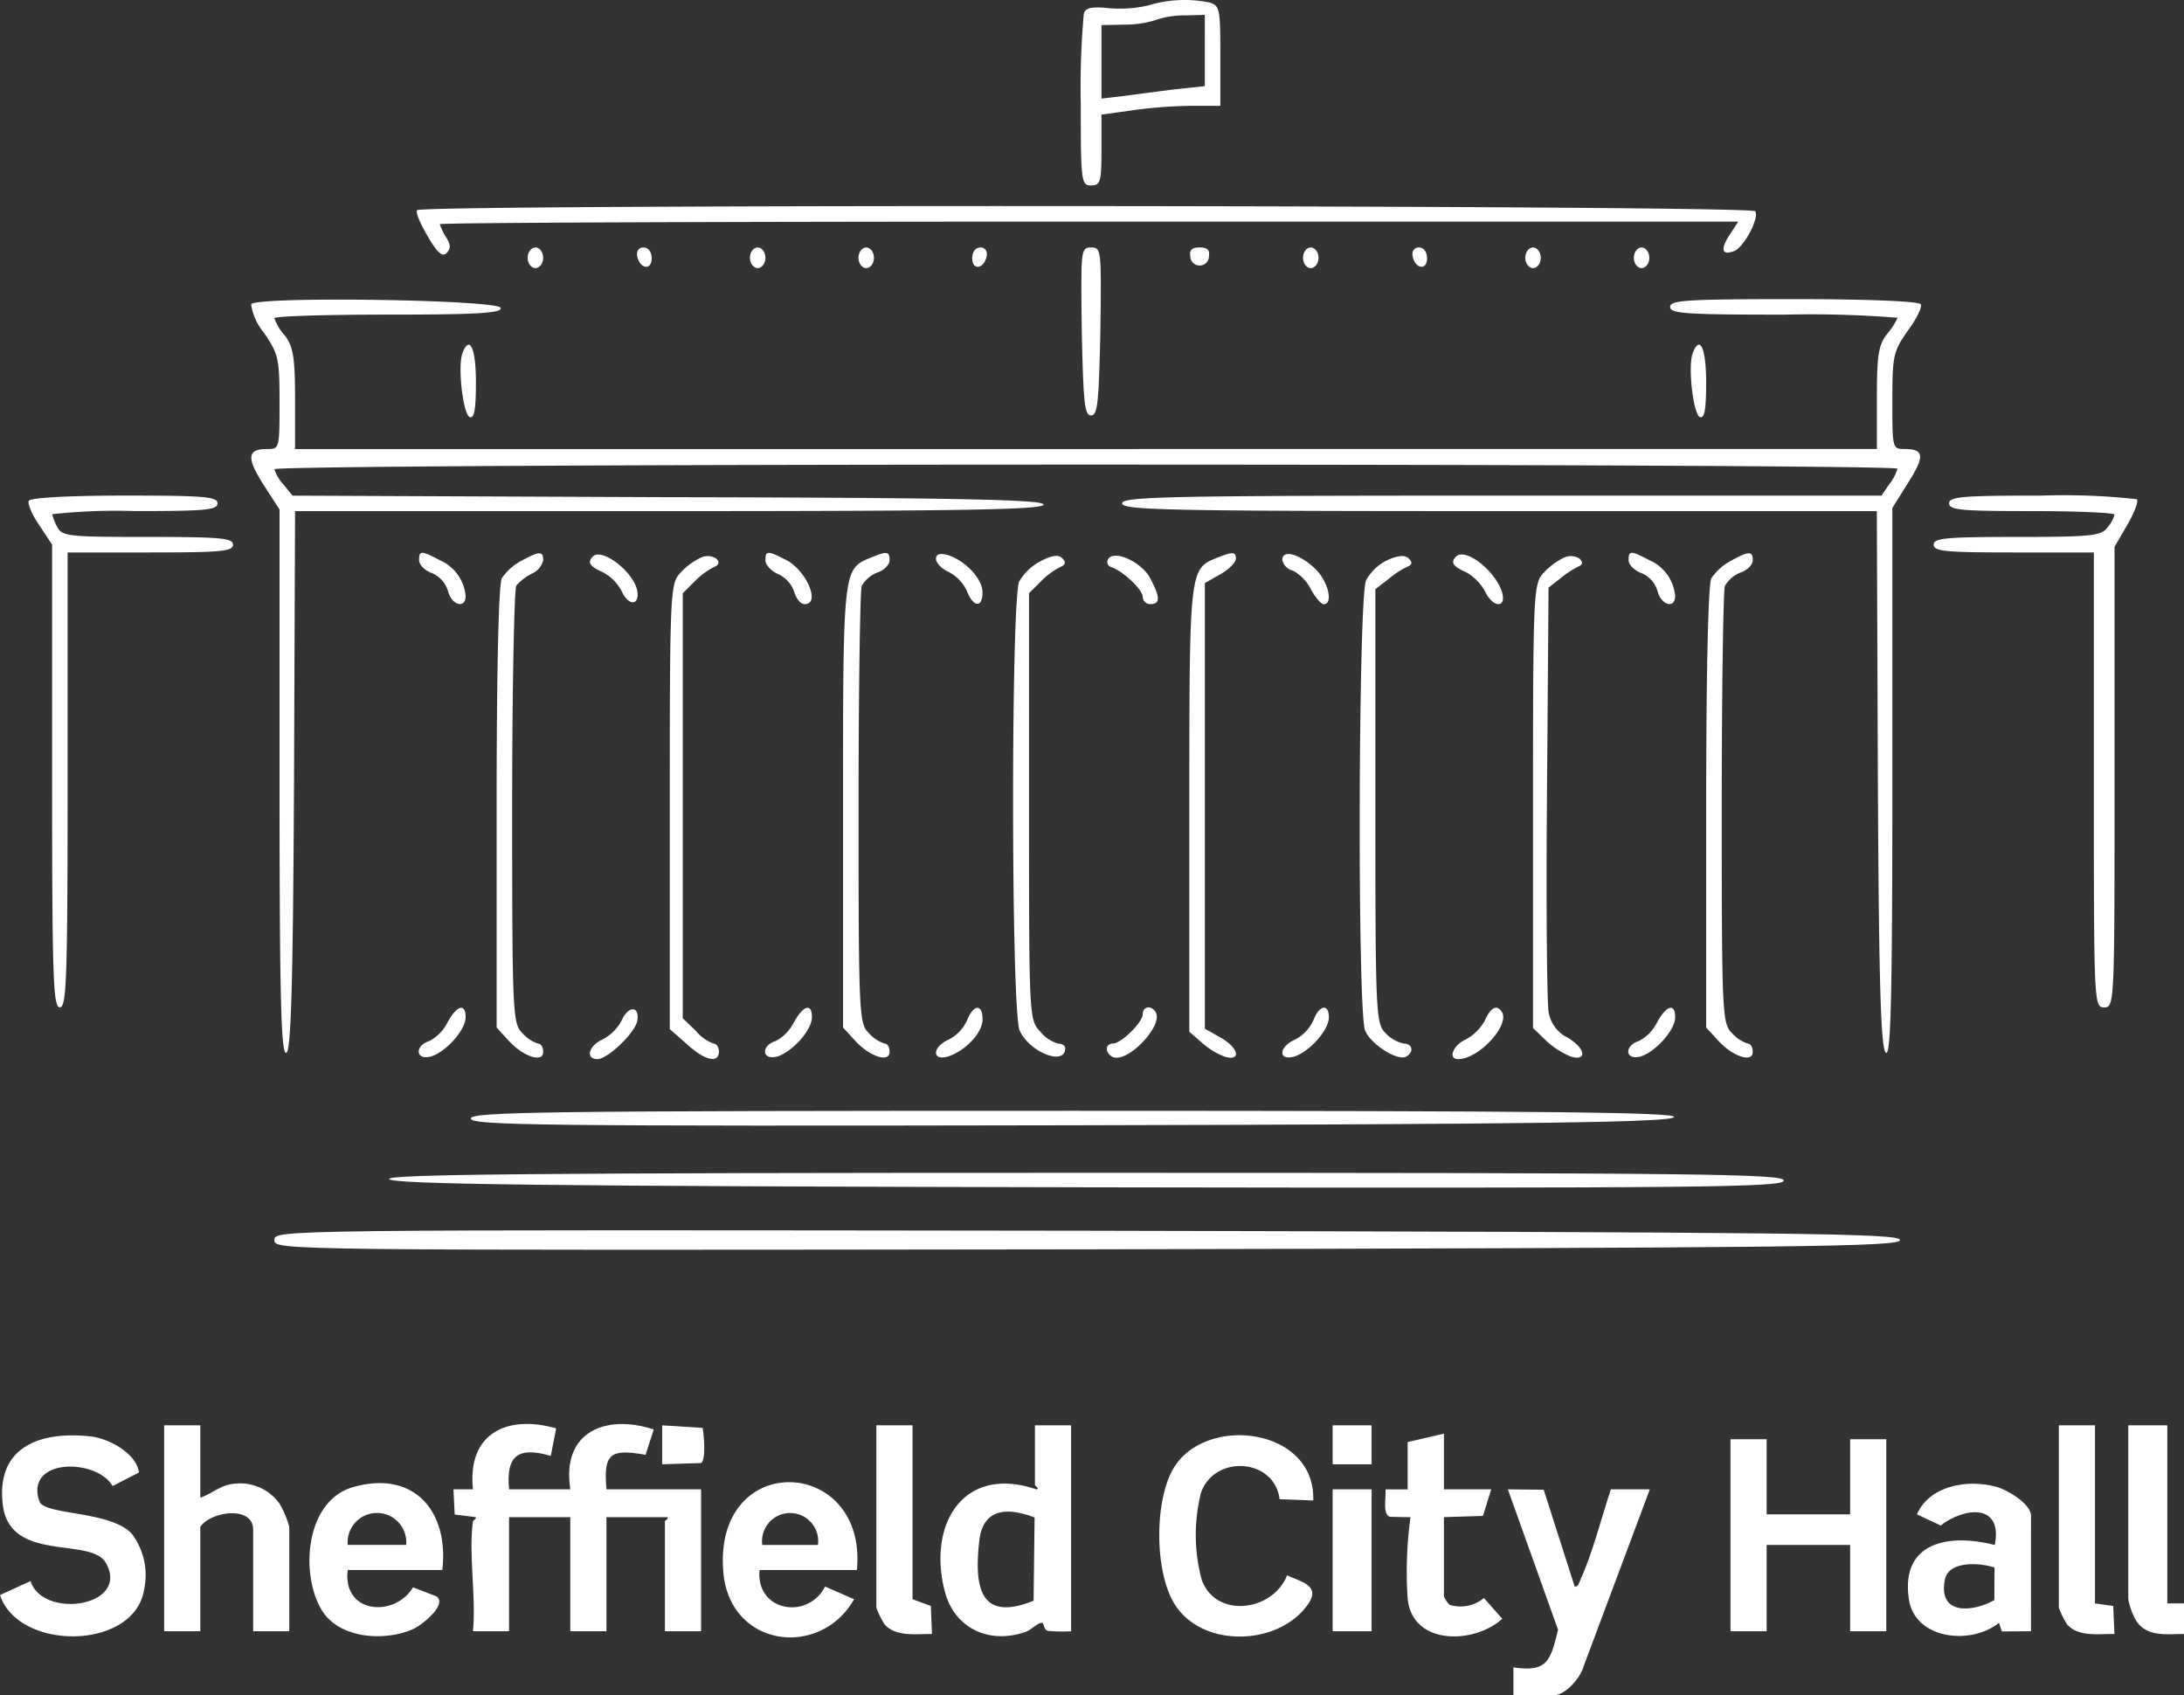<svg xmlns="http://www.w3.org/2000/svg" width="189" height="146.686" viewBox="0 0 189 146.686">
  <rect x="0" y="0" width="189" height="146.686" fill="#333333" stroke="none"/>
  <g id="client-logo-footer" transform="translate(-0.001 -0.009)">
    <path id="Path_1" data-name="Path 1" d="M214.892.485a10.826,10.826,0,0,1-3.444.224c-1.386-.134-1.924-.044-2.1.447a69.3,69.3,0,0,0-.269,7.784c0,6.8.044,7.112.895,7.112.805,0,.895-.312.895-3.086V9.924l2.594-.357a39.229,39.229,0,0,1,5.144-.4h2.55V4.825c0-4.115-.044-4.339-.984-4.608a10.788,10.788,0,0,0-5.278.269m4.921,3.894V7.463l-2.55.269c-1.431.179-3.445.447-4.474.582l-1.924.224V2.183l1.924-.044a8.673,8.673,0,0,0,2.773-.4,7.883,7.883,0,0,1,2.594-.4l1.655-.044Z" transform="translate(-115.55)" fill="#fff" fill-rule="evenodd"/>
    <path id="Path_2" data-name="Path 2" d="M80.651,40.235c-.134.224.312,1.208.939,2.281.805,1.386,1.252,1.791,1.611,1.431.4-.4.357-.76-.044-1.386a5.494,5.494,0,0,1-.537-1.118c0-.134,25.274-.224,56.184-.224h56.184l-.76,1.163c-.805,1.252-.671,1.791.4,1.386.85-.312,2.192-2.863,1.834-3.445-.358-.537-115.454-.623-115.812-.09" transform="translate(-44.561 -22.035)" fill="#fff" fill-rule="evenodd"/>
    <path id="Path_3" data-name="Path 3" d="M102.081,48.775c0,.492.312.895.671.895s.671-.4.671-.895-.312-.895-.671-.895-.671.4-.671.895" transform="translate(-56.418 -26.46)" fill="#fff" fill-rule="evenodd"/>
    <path id="Path_4" data-name="Path 4" d="M123.257,48.64c.224,1.118,1.252,1.252,1.252.179,0-.537-.269-.939-.716-.939-.4,0-.623.312-.537.76" transform="translate(-68.111 -26.46)" fill="#fff" fill-rule="evenodd"/>
    <path id="Path_5" data-name="Path 5" d="M145.081,48.775c0,.492.312.895.671.895s.671-.4.671-.895-.312-.895-.671-.895-.671.4-.671.895" transform="translate(-80.183 -26.46)" fill="#fff" fill-rule="evenodd"/>
    <path id="Path_6" data-name="Path 6" d="M166.081,48.775c0,.492.312.895.671.895s.671-.4.671-.895-.312-.895-.671-.895-.671.4-.671.895" transform="translate(-91.789 -26.46)" fill="#fff" fill-rule="evenodd"/>
    <path id="Path_7" data-name="Path 7" d="M188.081,48.819c0,1.073,1.029.939,1.252-.179.09-.447-.134-.76-.537-.76-.447,0-.716.4-.716.939" transform="translate(-103.948 -26.46)" fill="#fff" fill-rule="evenodd"/>
    <path id="Path_8" data-name="Path 8" d="M209.234,55.127c.134,6.129.224,7.291.805,7.291s.671-1.163.805-7.291c.09-7.068.09-7.243-.805-7.243s-.895.179-.805,7.243" transform="translate(-115.618 -26.461)" fill="#fff" fill-rule="evenodd"/>
    <path id="Path_9" data-name="Path 9" d="M230.258,48.64a.805.805,0,1,0,1.611,0c.09-.537-.134-.76-.805-.76s-.895.224-.805.76" transform="translate(-127.248 -26.46)" fill="#fff" fill-rule="evenodd"/>
    <path id="Path_10" data-name="Path 10" d="M252.081,48.775c0,.492.312.895.671.895s.671-.4.671-.895-.312-.895-.671-.895-.671.4-.671.895" transform="translate(-139.32 -26.46)" fill="#fff" fill-rule="evenodd"/>
    <path id="Path_11" data-name="Path 11" d="M273.257,48.64c.224,1.118,1.252,1.252,1.252.179,0-.537-.269-.939-.716-.939-.4,0-.623.312-.537.76" transform="translate(-151.012 -26.46)" fill="#fff" fill-rule="evenodd"/>
    <path id="Path_12" data-name="Path 12" d="M295.081,48.775c0,.492.312.895.671.895s.671-.4.671-.895-.312-.895-.671-.895-.671.4-.671.895" transform="translate(-163.085 -26.46)" fill="#fff" fill-rule="evenodd"/>
    <path id="Path_13" data-name="Path 13" d="M316.081,48.775c0,.492.312.895.671.895s.671-.4.671-.895-.312-.895-.671-.895-.671.4-.671.895" transform="translate(-174.691 -26.46)" fill="#fff" fill-rule="evenodd"/>
    <path id="Path_14" data-name="Path 14" d="M48.554,58.327a4.944,4.944,0,0,0,1.073,2.414c1.3,1.879,1.386,2.281,1.386,6.039,0,4.026,0,4.071-1.073,4.071-1.745,0-1.791.76-.312,3.087l1.386,2.147V99.659c0,18.7.134,23.574.582,23.443.4-.179.582-5.368.671-23.529l.09-23.35H84.835c25.766,0,32.431-.134,32.3-.582-.179-.4-7.157-.582-32.61-.623l-32.386-.134-.764-.944a3.5,3.5,0,0,1-.805-1.342c0-.224,29.523-.4,70.229-.4,38.649,0,70.229.134,70.229.357a3.911,3.911,0,0,1-.716,1.342l-.671.984H156.764c-28.895,0-32.833.09-32.833.671s3.936.671,32.655.671h32.655l.09,23.35c.09,18.162.269,23.35.716,23.529.4.134.537-4.787.537-23.484V75.952l1.342-2.147c1.48-2.326,1.431-2.953-.269-2.953-1.073,0-1.073-.044-1.073-4.16,0-3.981.09-4.294,1.342-6.083.76-1.029,1.252-2.058,1.118-2.281-.179-.269-4.608-.447-11-.447-9.215,0-10.691.09-10.691.671s1.386.671,9.841.671a95.059,95.059,0,0,1,9.841.269,5.629,5.629,0,0,1-.895,1.386c-.76.984-.895,1.834-.895,5.547v4.428H52.356V66.469c0-3.623-.179-4.517-.895-5.457a4.41,4.41,0,0,1-.895-1.48c0-.179,4.428-.312,9.886-.312,7.694,0,9.841-.134,9.707-.582C69.89,57.923,49,57.61,48.553,58.327" transform="translate(-26.822 -31.988)" fill="#fff" fill-rule="evenodd"/>
    <path id="Path_15" data-name="Path 15" d="M89.267,67.4c-.447,1.118.044,5.323.623,5.547.4.134.537-.671.537-3,0-2.953-.537-4.16-1.163-2.55" transform="translate(-49.239 -36.849)" fill="#fff" fill-rule="evenodd"/>
    <path id="Path_16" data-name="Path 16" d="M327.267,67.4c-.447,1.118.044,5.323.623,5.547.4.134.537-.671.537-3,0-2.953-.537-4.16-1.163-2.55" transform="translate(-180.777 -36.849)" fill="#fff" fill-rule="evenodd"/>
    <path id="Path_17" data-name="Path 17" d="M5.549,96.327c-.134.224.269,1.208.895,2.1l1.118,1.7v19.995c0,17.535.09,20.04.671,20.04s.671-2.5.671-19.682V100.8h7.157c6.083,0,7.157-.09,7.157-.671s-1.118-.671-7.381-.671c-6.8,0-7.381-.044-7.828-.85a6.052,6.052,0,0,1-.447-1.118,50.53,50.53,0,0,1,7.157-.269c6.083,0,7.157-.09,7.157-.671s-1.208-.671-8.007-.671c-4.787,0-8.141.179-8.32.447" transform="translate(-3.052 -52.989)" fill="#fff" fill-rule="evenodd"/>
    <path id="Path_18" data-name="Path 18" d="M375.42,96.552c0,.582,1.073.671,7.157.671,3.936,0,7.157.134,7.157.312a2.888,2.888,0,0,1-.623,1.118c-.537.716-1.48.805-7.828.805-6.083,0-7.2.09-7.2.671s1.073.671,6.932.671h6.932v19.682c0,19.369,0,19.682.895,19.682s.895-.312.895-19.95V100.309l1.118-1.924c.623-1.073.984-2.058.805-2.192a57.621,57.621,0,0,0-8.275-.312c-6.8,0-7.963.09-7.963.671" transform="translate(-206.746 -52.989)" fill="#fff" fill-rule="evenodd"/>
    <path id="Path_19" data-name="Path 19" d="M81.08,107.592c0,.4.492.895,1.118,1.118a2.427,2.427,0,0,1,1.386,1.565c.312,1.208,1.521,1.565,1.521.4a3.732,3.732,0,0,0-2.237-3.087c-1.611-.85-1.791-.85-1.791,0" transform="translate(-44.811 -59.109)" fill="#fff" fill-rule="evenodd"/>
    <path id="Path_20" data-name="Path 20" d="M98.228,107.685a4.751,4.751,0,0,0-1.7,1.521c-.269.537-.447,7.738-.447,19.86v19.011L97.11,149.2c1.252,1.386,3,1.968,3,.984,0-.4-.179-.716-.447-.716a3.2,3.2,0,0,1-1.342-.895c-.85-.85-.895-1.48-.895-19.593,0-10.244.179-18.877.357-19.145a4.484,4.484,0,0,1,1.342-1.029,1.713,1.713,0,0,0,.984-1.163c0-.805-.312-.805-1.879.044" transform="translate(-53.102 -59.157)" fill="#fff" fill-rule="evenodd"/>
    <path id="Path_21" data-name="Path 21" d="M114.376,107.461c-.492.492-.269.85.85,1.342a3.938,3.938,0,0,1,1.655,1.655c.582,1.3,1.565,1.252,1.342-.044-.312-1.655-3.086-3.758-3.847-2.953" transform="translate(-63.076 -59.291)" fill="#fff" fill-rule="evenodd"/>
    <path id="Path_22" data-name="Path 22" d="M132.264,107.719a5.849,5.849,0,0,0-1.791,1.342c-.85.939-.895,1.611-.895,20.219v19.237l1.48,1.3c1.565,1.431,2.773,1.7,2.773.623,0-.358-.224-.671-.447-.671a3.616,3.616,0,0,1-1.565-1.118l-1.118-1.073V110.806l1.029-1.029a6.414,6.414,0,0,1,1.7-1.252c.4-.179.492-.4.179-.716a1.381,1.381,0,0,0-1.342-.09" transform="translate(-71.616 -59.46)" fill="#fff" fill-rule="evenodd"/>
    <path id="Path_23" data-name="Path 23" d="M148.081,107.592c0,.4.492.939,1.118,1.208a2.637,2.637,0,0,1,1.387,1.565c.179.582.537,1.029.895,1.029,1.386,0,.179-2.863-1.565-3.8-1.655-.85-1.834-.85-1.834,0" transform="translate(-81.841 -59.109)" fill="#fff" fill-rule="evenodd"/>
    <path id="Path_24" data-name="Path 24" d="M165.5,107.388c-2.414.984-2.414.895-2.414,21.561v19.1l1.029,1.118c1.252,1.387,3,1.968,3,.984,0-.4-.179-.716-.447-.716a3.205,3.205,0,0,1-1.342-.895c-.85-.85-.895-1.48-.895-19.414,0-10.2.134-18.877.269-19.28a2.7,2.7,0,0,1,1.342-1.163c.582-.179,1.073-.671,1.073-1.073,0-.76-.224-.805-1.611-.224" transform="translate(-90.131 -59.131)" fill="#fff" fill-rule="evenodd"/>
    <path id="Path_25" data-name="Path 25" d="M181.081,107.631c0,.312.492.85,1.118,1.118a3.5,3.5,0,0,1,1.565,1.655c.537,1.387,1.342,1.48,1.342.09,0-1.163-1.48-2.726-3-3.22-.716-.179-1.029-.09-1.029.357" transform="translate(-100.079 -59.238)" fill="#fff" fill-rule="evenodd"/>
    <path id="Path_26" data-name="Path 26" d="M198.448,107.968a4.673,4.673,0,0,0-1.924,1.791c-.716,1.611-.716,37.262.044,38.872.85,1.879,3.936,3.086,3.936,1.521,0-.224-.269-.4-.582-.4a2.989,2.989,0,0,1-1.565-1.029c-.984-1.029-.984-1.163-.984-19.5V110.782l1.029-1.029a6.414,6.414,0,0,1,1.7-1.252c.4-.179.492-.4.179-.716-.312-.357-.85-.312-1.834.179" transform="translate(-108.321 -59.441)" fill="#fff" fill-rule="evenodd"/>
    <path id="Path_27" data-name="Path 27" d="M214.3,107.815a.462.462,0,0,0,.224.671c1.029.312,2.773,1.968,2.773,2.594a.65.65,0,0,0,.671.623c.85,0,.85-.582,0-2.192-.716-1.431-3.131-2.55-3.668-1.7" transform="translate(-118.405 -59.422)" fill="#fff" fill-rule="evenodd"/>
    <path id="Path_28" data-name="Path 28" d="M232.5,107.4c-2.414.984-2.414.895-2.414,21.7v19.324l1.029.895a6.516,6.516,0,0,0,2.013,1.252c1.48.447,1.252-.76-.358-1.655l-1.342-.76v-38.56l1.342-.76c.716-.4,1.342-1.029,1.342-1.342,0-.623-.269-.623-1.611-.09" transform="translate(-127.161 -59.137)" fill="#fff" fill-rule="evenodd"/>
    <path id="Path_29" data-name="Path 29" d="M248.081,107.674a1.185,1.185,0,0,0,.895.939,3.631,3.631,0,0,1,1.565,1.611c.4.716.895,1.3,1.118,1.3.805,0,.447-1.745-.537-2.863-1.3-1.387-3.042-1.968-3.042-.984" transform="translate(-137.109 -59.236)" fill="#fff" fill-rule="evenodd"/>
    <path id="Path_30" data-name="Path 30" d="M265.524,107.892a4.163,4.163,0,0,0-1.924,1.791c-.671,1.48-.76,37.128-.09,38.917.447,1.208,2.863,2.726,3.579,2.281.671-.4.537-1.118-.224-1.118a3.009,3.009,0,0,1-1.565-.895c-.85-.85-.895-1.48-.895-19.637V110.442l1.163-.895a7.524,7.524,0,0,1,1.655-1.073c.357-.134.4-.357.09-.671s-.85-.312-1.791.09" transform="translate(-145.382 -59.454)" fill="#fff" fill-rule="evenodd"/>
    <path id="Path_31" data-name="Path 31" d="M281.376,107.455c-.492.492-.269.85.85,1.342a4.206,4.206,0,0,1,1.655,1.655c.671,1.431,1.879,1.521,1.48.09-.582-1.879-3.176-3.894-3.981-3.086" transform="translate(-155.374 -59.285)" fill="#fff" fill-rule="evenodd"/>
    <path id="Path_32" data-name="Path 32" d="M299.264,107.718a5.849,5.849,0,0,0-1.791,1.342c-.85.939-.895,1.611-.895,20.172v19.19L297.7,149.5a6.957,6.957,0,0,0,2.147,1.386c1.48.447,1.252-.76-.312-1.655a3,3,0,0,1-1.611-2.237c-.134-.805-.223-9.393-.134-19.056l.134-17.624,1.029-.805a8.278,8.278,0,0,1,1.565-1.029c.357-.134.4-.358.09-.671a1.381,1.381,0,0,0-1.342-.09" transform="translate(-163.913 -59.459)" fill="#fff" fill-rule="evenodd"/>
    <path id="Path_33" data-name="Path 33" d="M315.08,107.592c0,.4.492.895,1.118,1.118a2.427,2.427,0,0,1,1.386,1.565c.311,1.208,1.521,1.565,1.521.4a3.732,3.732,0,0,0-2.237-3.087c-1.611-.85-1.791-.85-1.791,0" transform="translate(-174.138 -59.109)" fill="#fff" fill-rule="evenodd"/>
    <path id="Path_34" data-name="Path 34" d="M332.228,107.685a4.751,4.751,0,0,0-1.7,1.521c-.269.537-.447,7.738-.447,19.86v19.011l1.029,1.118c1.252,1.386,3,1.968,3,.984,0-.4-.179-.716-.447-.716a3.2,3.2,0,0,1-1.342-.895c-.85-.85-.895-1.48-.895-19.414,0-10.2.134-18.877.269-19.28a2.694,2.694,0,0,1,1.342-1.163c.582-.179,1.073-.671,1.073-1.073,0-.805-.312-.805-1.879.044" transform="translate(-182.428 -59.157)" fill="#fff" fill-rule="evenodd"/>
    <path id="Path_35" data-name="Path 35" d="M83.5,196.221a3.631,3.631,0,0,1-1.565,1.611c-1.3.4-1.208,1.7.134,1.342,1.3-.4,3-2.281,3-3.4,0-1.252-.76-1.029-1.565.447" transform="translate(-44.775 -107.748)" fill="#fff" fill-rule="evenodd"/>
    <path id="Path_36" data-name="Path 36" d="M116.874,196.205a3.938,3.938,0,0,1-1.655,1.655c-1.208.537-1.521,1.7-.447,1.7.895,0,3.266-2.281,3.445-3.31.224-1.3-.76-1.342-1.342-.044" transform="translate(-63.069 -107.911)" fill="#fff" fill-rule="evenodd"/>
    <path id="Path_37" data-name="Path 37" d="M150.5,196.221a3.631,3.631,0,0,1-1.565,1.611c-1.3.4-1.208,1.7.134,1.342,1.3-.4,3-2.281,3-3.4,0-1.252-.76-1.029-1.565.447" transform="translate(-81.804 -107.748)" fill="#fff" fill-rule="evenodd"/>
    <path id="Path_38" data-name="Path 38" d="M183.764,196.04a3.5,3.5,0,0,1-1.565,1.655c-1.431.623-1.521,1.879-.09,1.48,1.521-.492,3-2.058,3-3.22,0-1.386-.805-1.3-1.342.09" transform="translate(-100.078 -107.745)" fill="#fff" fill-rule="evenodd"/>
    <path id="Path_39" data-name="Path 39" d="M217.237,195.46c0,.716-1.879,2.55-2.594,2.55-.623,0-.716.716-.09,1.118,1.208.76,4.517-2.639,3.8-3.847-.4-.623-1.118-.492-1.118.179" transform="translate(-118.342 -107.703)" fill="#fff" fill-rule="evenodd"/>
    <path id="Path_40" data-name="Path 40" d="M250.764,196.027a3.5,3.5,0,0,1-1.565,1.655c-1.431.623-1.521,1.879-.09,1.48,1.3-.4,3-2.281,3-3.4,0-1.208-.85-1.073-1.342.269" transform="translate(-137.107 -107.732)" fill="#fff" fill-rule="evenodd"/>
    <path id="Path_41" data-name="Path 41" d="M283.819,196.032a4.205,4.205,0,0,1-1.655,1.655c-1.118.492-1.565,1.7-.671,1.7,1.791,0,4.474-2.907,3.8-4.071-.447-.671-.939-.447-1.48.716" transform="translate(-155.312 -107.737)" fill="#fff" fill-rule="evenodd"/>
    <path id="Path_42" data-name="Path 42" d="M317.5,196.221a3.631,3.631,0,0,1-1.565,1.611c-1.3.4-1.208,1.7.134,1.342,1.3-.4,3-2.281,3-3.4,0-1.252-.76-1.029-1.565.447" transform="translate(-174.101 -107.748)" fill="#fff" fill-rule="evenodd"/>
    <path id="Path_43" data-name="Path 43" d="M91.081,215.552c0,.582,5.949.671,51.979.582,41.064-.09,51.979-.269,52.157-.716.134-.4-10.467-.537-51.979-.537-46.119,0-52.157.09-52.157.671" transform="translate(-50.338 -118.757)" fill="#fff" fill-rule="evenodd"/>
    <path id="Path_44" data-name="Path 44" d="M75.28,227.416c.179.447,12.749.623,60.433.716,53.365.09,60.254,0,60.254-.582s-6.932-.671-60.433-.671c-48.132,0-60.388.134-60.254.537" transform="translate(-41.604 -125.389)" fill="#fff" fill-rule="evenodd"/>
    <path id="Path_45" data-name="Path 45" d="M53.081,238.839c0,.895.179.895,70.364.805,62.133-.134,70.319-.224,70.319-.805s-8.186-.671-70.319-.805c-70.185-.09-70.364-.09-70.364.805" transform="translate(-29.337 -131.533)" fill="#fff" fill-rule="evenodd"/>
    <path id="Path_46" data-name="Path 46" d="M89.415,283.88c.01-.068.363-.272.241-.359l-1.821-.228-.106-2.181h1.688c-.514-4.84,2.942-6.488,7.2-5.275l-.467,2.386c-2.815-.832-3.889-.041-3.608,2.888h5.3c-.779-4.957,3.013-6.542,7.218-5.181l-.706,2.195c-3.019-.529-3.668-.156-3.382,2.986h8.186v12.279h-3.13v-9.51c0-.073.305-.185.241-.361h-5.3v9.871h-3.13v-9.871h-5.3v9.871H89.415c.292-2.96-.393-6.646,0-9.51" transform="translate(-48.486 -152.236)" fill="#fff"/>
    <path id="Path_47" data-name="Path 47" d="M337.911,278.412v6.5h7.223v-6.5h3.13v16.612h-3.13v-7.463h-7.223v7.464h-3.13V278.413Z" transform="translate(-185.026 -153.871)" fill="#fff"/>
    <path id="Path_48" data-name="Path 48" d="M12.028,280.881l-2.28,1.174c-1.411-2.425-7.625-2.431-6.339,1.324.414,1.21,6.21.8,8.01,2.822a5.941,5.941,0,0,1,1.042,4.863C11.579,296.283,1.6,296.35,0,291.487l2.643-1.207c1.083,3.342,8.659,2.2,6.518-1.578-1.3-2.284-8.328.033-8.921-5.043-.587-5.026,3.25-6.369,7.586-5.9,1.6.173,3.972,1.456,4.2,3.12" transform="translate(0 -153.462)" fill="#fff"/>
    <path id="Path_49" data-name="Path 49" d="M193.249,275.721V293.54a13.534,13.534,0,0,1-2.02-.033c-.389-.132-.3-.7-.511-.7-.35,0-.921.608-1.393.779-3.074,1.1-6.136-.23-6.995-3.455-1.529-5.747,1.518-11.035,7.907-8.87.34-.042-.118-.312-.118-.363v-5.176Zm-3.162,7.977c-2.29-.886-4.466-.847-4.785,2.014-.428,3.849-.049,7.107,4.7,5.186Z" transform="translate(-100.555 -152.383)" fill="#fff"/>
    <path id="Path_50" data-name="Path 50" d="M34.885,275.721v6.259c.967-.312,1.713-1.056,2.792-1.185a4.2,4.2,0,0,1,4.05,1.683,8.106,8.106,0,0,1,.857,2.03v9.031H39.46v-8.79c0-2.108-3.675-1.593-4.575-.241v9.031h-3.13V275.721Z" transform="translate(-17.55 -152.383)" fill="#fff"/>
    <path id="Path_51" data-name="Path 51" d="M237.587,283.28l-2.905-.106c-.467-3.594-5.653-3.854-6.8-.572a14.9,14.9,0,0,0,.062,7.555c1.246,3.388,6.161,2.713,7.379-.394,1.324.592,2.951.91,1.782,2.547-2.621,3.669-9.46,3.771-11.682-.353-1.514-2.808-1.541-8.323-.083-11.174,2.565-5.016,12.475-3.925,12.251,2.5" transform="translate(-123.944 -153.441)" fill="#fff"/>
    <path id="Path_52" data-name="Path 52" d="M71.368,294.427H63.183c-.487,3.738,4,4.185,5.647,1.5l2.052.789c.93.729-1.318,2.492-2,2.8-2.437,1.112-6.386.879-7.913-1.558-1.938-3.1-1.48-9.5,2.643-10.693,5.291-1.534,8.333,2.067,7.756,7.155m-3.13-2.167a2.538,2.538,0,1,0-5.056,0Z" transform="translate(-33.087 -158.569)" fill="#fff"/>
    <path id="Path_53" data-name="Path 53" d="M151.44,294.32h-8.427c-.321,3.61,4.189,4.343,5.674,1.43l2.51,1.1c-2.935,5.173-10.8,4.186-11.322-2.4-.841-10.6,12.5-9.961,11.565-.129m-3.371-2.167a2.431,2.431,0,1,0-4.816,0Z" transform="translate(-77.284 -158.462)" fill="#fff"/>
    <path id="Path_54" data-name="Path 54" d="M292.2,305.918v-2.409c3.019.467,3.225-.7,3.864-3.254l-4.343-12.15,3.1.032,2.685,8.393c.341-.028.379-.353.488-.592,1.072-2.345,1.813-5.359,2.639-7.834h3.371l-5.735,15.331c-.248.959-1.565,2.485-2.57,2.485Z" transform="translate(-161.23 -159.226)" fill="#fff"/>
    <path id="Path_55" data-name="Path 55" d="M379.749,299.781l-2.517.016-.254-.741c-2.421,1.955-7.291,1.453-7.8-2.064-.728-5.019,3.587-5.668,7.44-4.673.712-3.619-2.616-3.287-4.686-1.688l-2.052-.964c1.1-2.516,4.391-3.049,6.847-2.39.939.252,3.024,1.46,3.024,2.514Zm-3.157-5.513c-1.23-.413-3.978-.623-4.3,1.065-.59,3.069,2.382,2.815,4.287,1.759Z" transform="translate(-203.99 -158.626)" fill="#fff"/>
    <path id="Path_56" data-name="Path 56" d="M273.055,277.336v4.815h4.093l-.712,2.3-3.381.11v6.862a2.756,2.756,0,0,0,.481.721,3.185,3.185,0,0,0,2.981-.584l1.59,1.791c-2.4,2.2-7.731,2.342-8.183-1.684a34.221,34.221,0,0,1,.241-7.1l-1.773-.036c-.7-.227-.3-1.78-.4-2.375h1.928V278.06Z" transform="translate(-148.101 -153.276)" fill="#fff"/>
    <path id="Path_57" data-name="Path 57" d="M415.121,275.721V291.13h1.445v2.648c-1.473-.007-3.132.284-4.1-1.084a5.872,5.872,0,0,1-.721-1.927V275.721Z" transform="translate(-227.565 -152.383)" fill="#fff"/>
    <path id="Path_58" data-name="Path 58" d="M172.674,275.721v15.048l1.582.585.1,2.426c-1.324-.026-3.115.282-4.1-.835a7.3,7.3,0,0,1-.713-1.453V275.721Z" transform="translate(-93.703 -152.383)" fill="#fff"/>
    <path id="Path_59" data-name="Path 59" d="M401.424,275.721V291.13l1.58.225.106,2.424c-1.324-.026-3.115.282-4.1-.835a7.294,7.294,0,0,1-.713-1.453v-15.77Z" transform="translate(-220.128 -152.383)" fill="#fff"/>
    <rect id="Rectangle_1" data-name="Rectangle 1" width="3.371" height="12.279" transform="translate(115.326 128.876)" fill="#fff"/>
    <path id="Path_60" data-name="Path 60" d="M128.1,279.092v-3.371l3.5.225c.124.6.3,2.748-.121,3.037Z" transform="translate(-70.798 -152.383)" fill="#fff"/>
    <rect id="Rectangle_2" data-name="Rectangle 2" width="3.371" height="3.371" transform="translate(115.326 123.338)" fill="#fff"/>
  </g>
</svg>
